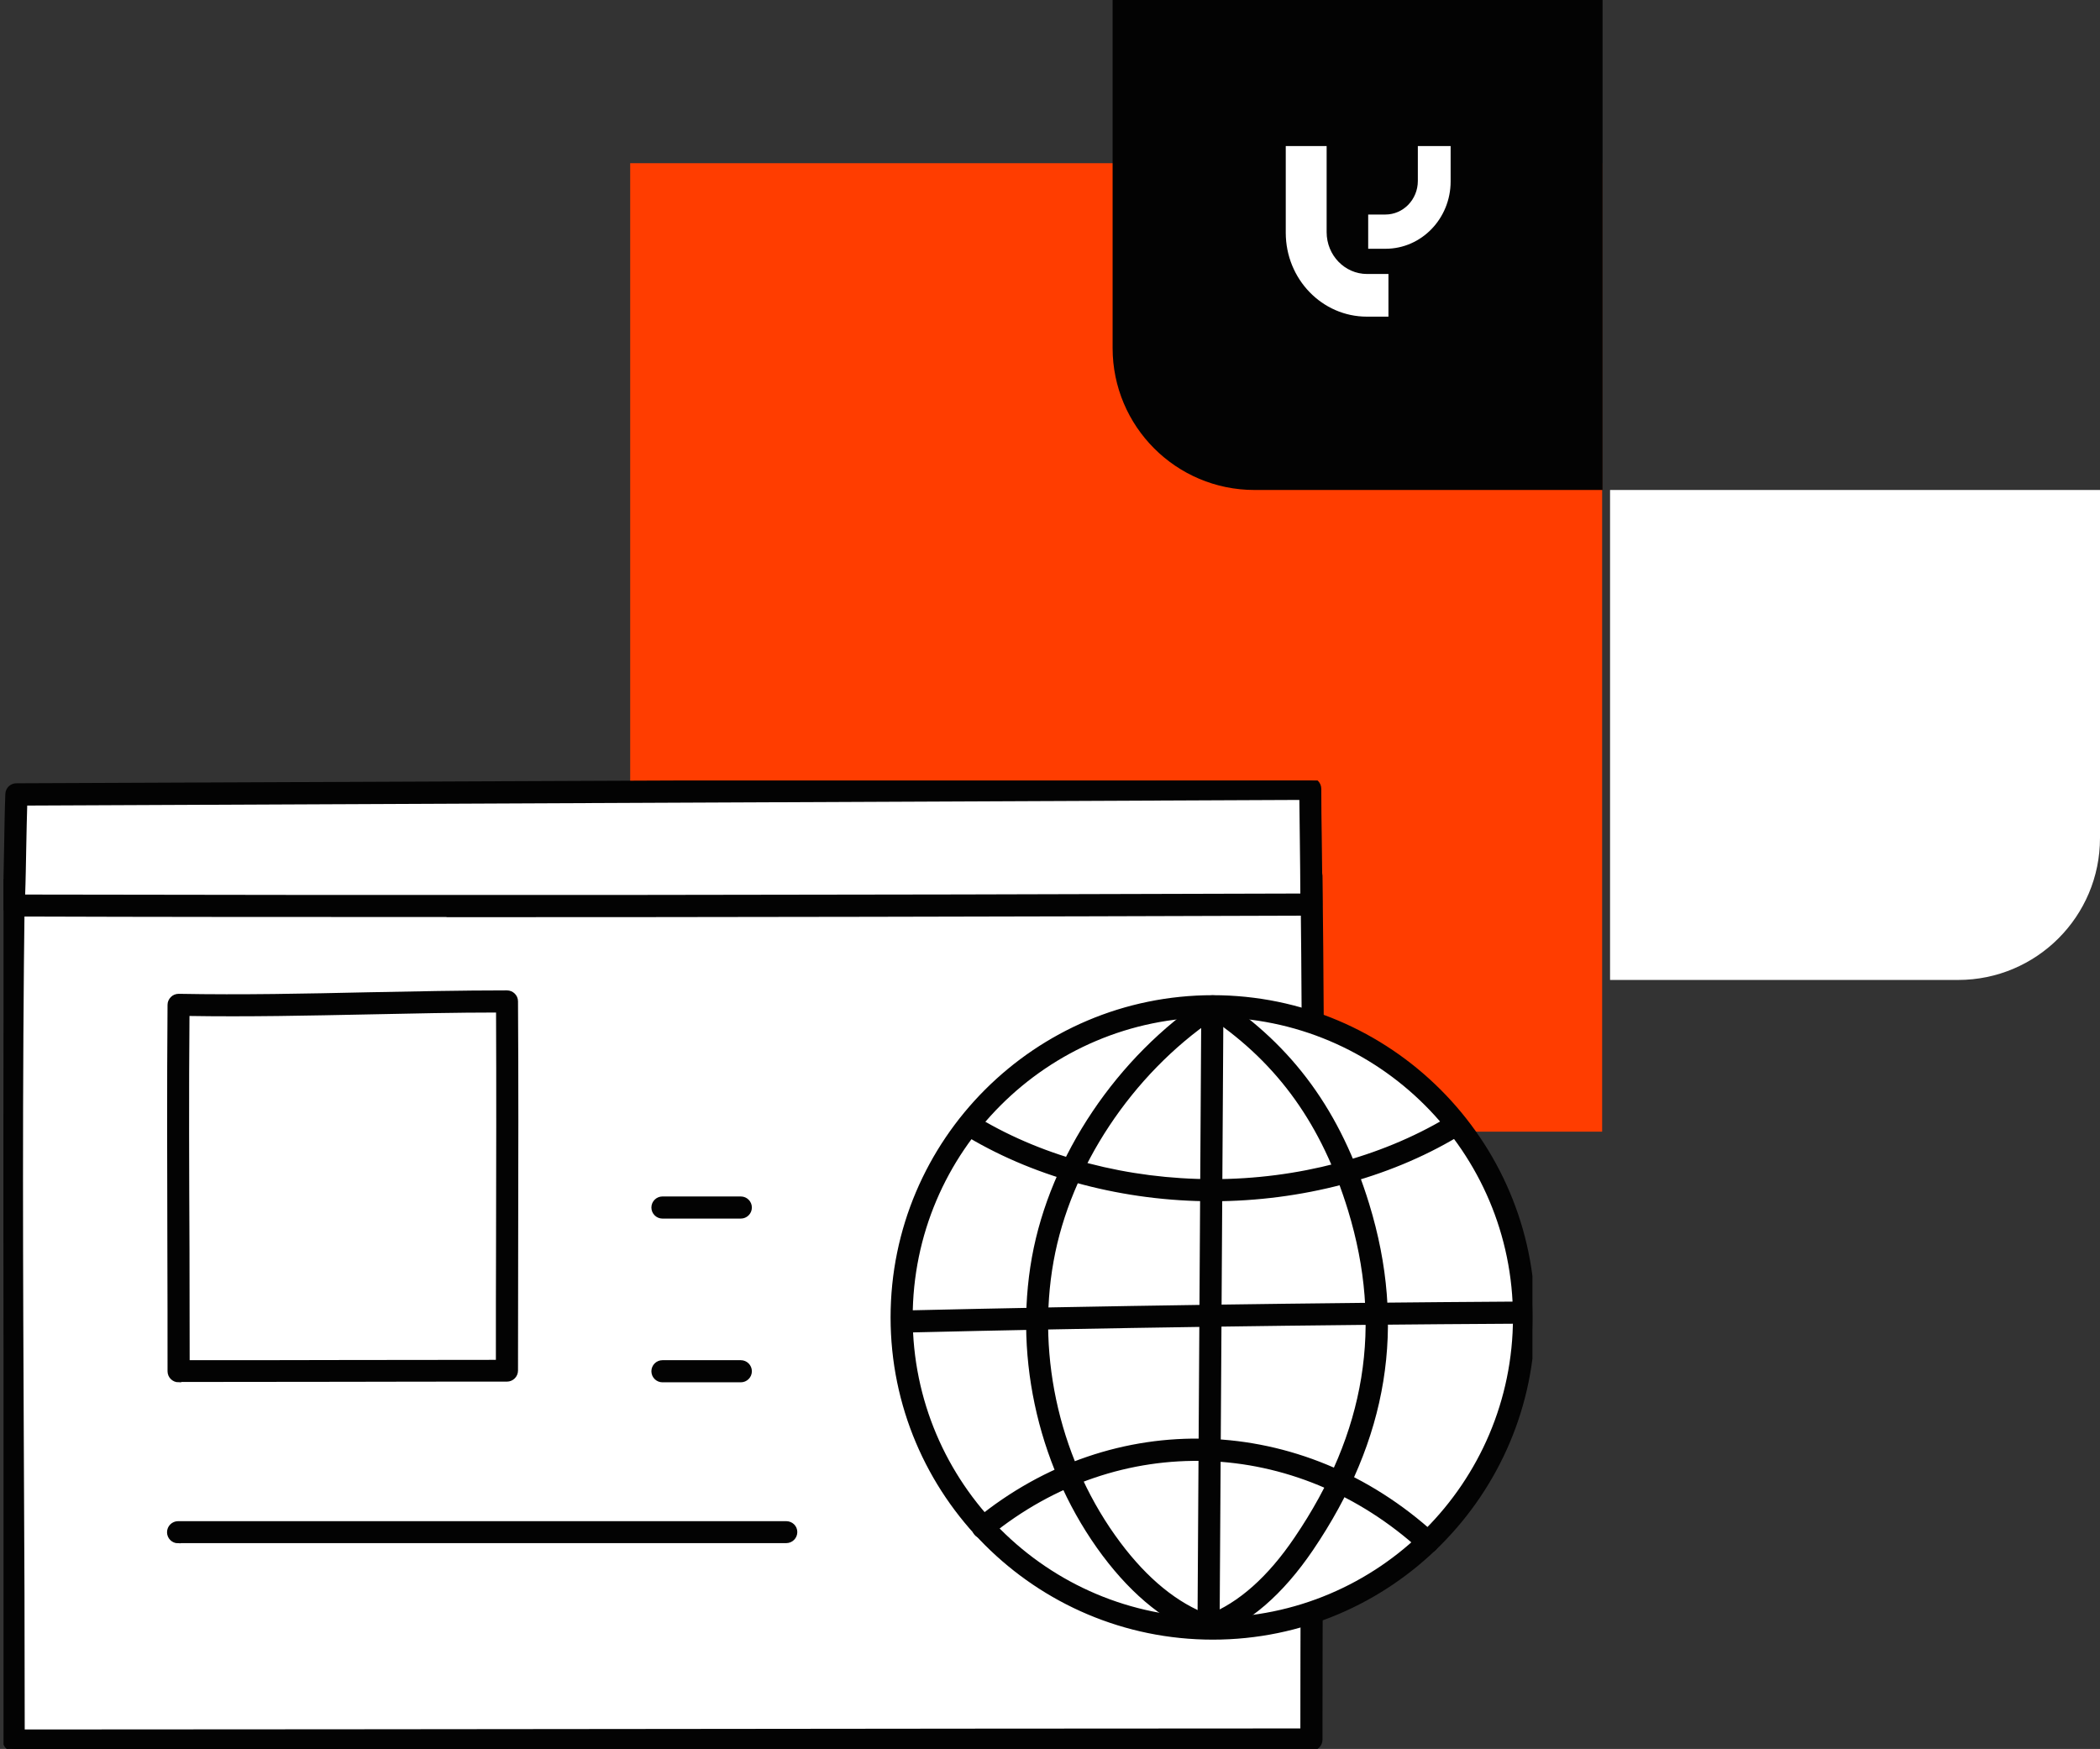 <svg width="592" height="493" viewBox="0 0 592 493" fill="none" xmlns="http://www.w3.org/2000/svg">
<rect x="0" y="0" width="592" height="493" fill="#333333" stroke="none"/>
<path d="M177.652 46H451.652V319H233.652C202.724 319 177.652 293.928 177.652 263V46Z" fill="#FF3D00"/>
<path d="M453.883 138.117H592V236.235C592 258.326 574.092 276.235 552 276.235H453.883V138.117Z" fill="white"/>
<path d="M451.77 0L451.77 138.117L353.652 138.117C331.561 138.117 313.652 120.209 313.652 98.117L313.652 -6.0373e-06L451.77 0Z" fill="#030303"/>
<path d="M362.461 41.169H373.985V65.443C373.985 71.958 379.091 77.233 385.382 77.233H391.412V89.259H385.33C372.7 89.259 362.461 78.665 362.461 65.599V41.169Z" fill="white"/>
<path d="M408.946 41.169H399.695V51.005C399.695 56.232 395.596 60.474 390.543 60.474H385.699V70.123H390.584C400.724 70.123 408.94 61.617 408.94 51.131V41.169H408.946Z" fill="white"/>
<g clip-path="url(#clip0_6071_6562)">
<path d="M369.697 490.342C369.697 403.691 370.712 328.204 369.697 246.87C248.28 246.87 126.235 250.398 3.9 249.093C2.74 332.022 3.9 409.974 3.9 490.584C126.187 490.584 248.039 490.294 369.697 490.294V490.342Z" fill="white" stroke="#030303" stroke-width="1.5"/>
<path d="M3.9 493C2.595 493 1.531 491.937 1.531 490.632C1.531 463.762 1.386 436.747 1.29 410.602C1 358.361 0.758 304.379 1.531 249.093C1.531 247.788 2.546 246.773 3.9 246.773C74.565 247.498 146.245 246.628 215.557 245.807C266.115 245.178 318.413 244.55 369.696 244.55C371.001 244.55 372.016 245.565 372.065 246.87C372.741 300.561 372.5 351.305 372.306 405.093C372.21 432.494 372.065 460.862 372.065 490.39C372.065 491.695 371.001 492.758 369.696 492.758C308.94 492.758 247.071 492.855 187.233 492.903C127.201 492.952 65.091 493.048 3.851 493.048L3.9 493ZM6.22 251.509C5.495 305.926 5.736 359.134 5.978 410.554C6.123 435.926 6.22 462.167 6.22 488.264C66.686 488.264 127.926 488.167 187.233 488.119C246.298 488.071 307.345 487.974 367.328 487.974C367.328 459.316 367.473 431.721 367.57 405.045C367.811 352.078 368.005 302.011 367.376 249.238C316.867 249.238 265.39 249.866 215.605 250.494C147.019 251.316 76.16 252.186 6.22 251.509Z" fill="#030303" stroke="#030303" stroke-width="1.5"/>
<path d="M4.672 223.963C4.285 234.063 4.382 243.68 3.898 255.23C126.33 255.472 247.65 255.327 369.695 254.941C369.695 244.502 369.405 230.825 369.405 222.32L4.672 223.963Z" fill="white" stroke="#030303" stroke-width="1.5"/>
<path d="M127.684 257.743C85.198 257.743 44.017 257.743 3.851 257.599C3.222 257.599 2.594 257.357 2.159 256.874C1.724 256.39 1.482 255.81 1.482 255.134C1.724 249.19 1.821 243.729 1.917 238.461C2.014 233.483 2.062 228.747 2.256 223.818C2.304 222.561 3.319 221.546 4.624 221.546L369.357 220C370.034 220 370.566 220.242 371.049 220.677C371.484 221.112 371.726 221.74 371.726 222.368C371.726 226.379 371.774 231.55 371.871 237.011C371.967 243.149 372.016 249.48 372.016 254.989C372.016 256.294 370.952 257.357 369.647 257.357C283.612 257.647 203.521 257.792 127.636 257.792L127.684 257.743ZM6.316 252.911C116.906 253.152 235.035 253.056 367.327 252.621C367.327 247.74 367.231 242.327 367.182 237.059C367.134 232.613 367.086 228.361 367.037 224.736L6.944 226.331C6.799 230.39 6.751 234.401 6.654 238.606C6.558 243.149 6.509 247.836 6.316 252.911Z" fill="#030303" stroke="#030303" stroke-width="1.5"/>
<path d="M186.749 342.751C185.444 342.751 184.381 341.688 184.381 340.383C184.381 339.078 185.444 338.015 186.749 338.015H208.838C210.143 338.015 211.207 339.078 211.207 340.383C211.207 341.688 210.143 342.751 208.838 342.751H186.749Z" fill="#030303" stroke="#030303" stroke-width="1.5"/>
<path d="M186.749 388.903C185.444 388.903 184.381 387.84 184.381 386.535C184.381 385.23 185.444 384.167 186.749 384.167H208.838C210.143 384.167 211.207 385.23 211.207 386.535C211.207 387.84 210.143 388.903 208.838 388.903H186.749Z" fill="#030303" stroke="#030303" stroke-width="1.5"/>
<path d="M50.204 434.283C48.899 434.283 47.836 433.219 47.836 431.915C47.836 430.61 48.899 429.547 50.204 429.547H221.647C222.952 429.547 224.016 430.561 224.016 431.866C224.016 433.171 222.952 434.234 221.647 434.234H50.204V434.283Z" fill="#030303" stroke="#030303" stroke-width="1.5"/>
<path d="M142.91 386.39C142.91 349.323 143.152 317.041 142.91 282.245C112.17 282.245 81.332 283.744 50.35 283.212C50.06 318.684 50.35 352.03 50.35 386.487C81.284 386.487 112.121 386.342 142.91 386.342V386.39Z" fill="white" stroke="#030303" stroke-width="1.5"/>
<path d="M50.349 388.903C49.044 388.903 47.981 387.84 47.981 386.535C47.981 375.033 47.981 363.677 47.933 352.32C47.884 329.993 47.788 306.892 47.981 283.26C47.981 282.632 48.223 282.052 48.706 281.569C49.141 281.134 49.721 280.892 50.398 280.892C68.233 281.23 86.359 280.844 103.856 280.457C116.664 280.216 129.908 279.926 142.91 279.926C144.215 279.926 145.279 280.989 145.279 282.245C145.424 305.201 145.375 326.948 145.327 349.903C145.327 361.695 145.279 373.729 145.279 386.342C145.279 387.647 144.215 388.71 142.91 388.71C127.54 388.71 112.169 388.71 96.751 388.758C81.284 388.758 65.865 388.807 50.349 388.807V388.903ZM52.669 285.628C52.476 308.439 52.573 330.717 52.669 352.271C52.669 362.855 52.718 373.439 52.718 384.167C67.411 384.167 82.105 384.167 96.751 384.119C111.348 384.119 125.993 384.071 140.542 384.071C140.542 372.327 140.542 361.019 140.59 349.952C140.638 327.77 140.687 306.747 140.59 284.662C128.41 284.662 115.988 284.952 104.001 285.193C87.229 285.532 69.876 285.918 52.718 285.628H52.669Z" fill="#030303" stroke="#030303" stroke-width="1.5"/>
<path d="M341.905 459.074C390.356 459.074 429.632 419.804 429.632 371.361C429.632 322.918 390.356 283.647 341.905 283.647C293.455 283.647 254.178 322.918 254.178 371.361C254.178 419.804 293.455 459.074 341.905 459.074Z" fill="white" stroke="#030303" stroke-width="1.5"/>
<path d="M341.904 461.442C292.216 461.442 251.809 421.041 251.809 371.361C251.809 321.68 292.216 281.279 341.904 281.279C391.592 281.279 432 321.68 432 371.361C432 421.041 391.592 461.442 341.904 461.442ZM341.904 286.015C294.826 286.015 256.545 324.29 256.545 371.361C256.545 418.431 294.826 456.706 341.904 456.706C388.982 456.706 427.263 418.431 427.263 371.361C427.263 324.29 388.982 286.015 341.904 286.015Z" fill="#030303" stroke="#030303" stroke-width="1.5"/>
<path d="M340.697 460.814C339.391 460.814 338.328 459.751 338.328 458.446L339.391 285.435C339.391 284.13 340.455 283.067 341.76 283.067C343.065 283.067 344.128 284.13 344.128 285.435L343.065 458.446C343.065 459.751 342.002 460.814 340.697 460.814Z" fill="#030303" stroke="#030303" stroke-width="1.5"/>
<path d="M341.855 337.87C317.108 337.87 292.795 331.491 273.317 319.941C272.205 319.264 271.818 317.814 272.495 316.703C273.172 315.591 274.622 315.204 275.733 315.881C294.439 327.045 317.93 333.134 341.855 333.134H341.903C365.829 333.134 389.32 326.948 408.074 315.784C409.185 315.108 410.635 315.494 411.312 316.606C411.989 317.717 411.602 319.167 410.49 319.844C391.06 331.442 366.699 337.822 341.952 337.87H341.855Z" fill="#030303" stroke="#030303" stroke-width="1.5"/>
<path d="M254.999 374.888C253.743 374.888 252.679 373.874 252.631 372.569C252.631 371.264 253.646 370.201 254.951 370.152C311.599 368.848 368.392 368.026 428.521 367.639C429.777 367.639 430.889 368.703 430.889 370.007C430.889 371.312 429.826 372.375 428.521 372.375C368.441 372.714 311.696 373.535 255.048 374.888H254.999Z" fill="#030303" stroke="#030303" stroke-width="1.5"/>
<path d="M402.564 437.134C401.984 437.134 401.404 436.941 400.969 436.506C365.539 404.126 315.223 402.483 278.585 432.446C277.57 433.268 276.072 433.123 275.25 432.108C274.429 431.093 274.574 429.595 275.589 428.773C314.063 397.264 366.941 399.004 404.159 432.978C405.125 433.848 405.174 435.346 404.304 436.312C403.82 436.844 403.192 437.086 402.564 437.086V437.134Z" fill="#030303" stroke="#030303" stroke-width="1.5"/>
<path d="M340.697 460.814C340.455 460.814 340.165 460.814 339.923 460.669C329.628 457.141 320.058 449.554 311.454 438.1C293.86 414.613 286.465 383.394 291.637 354.543C296.761 326.175 315.514 298.29 340.6 281.714C341.373 281.182 342.388 281.182 343.21 281.714C363.994 295.39 377.334 313.755 385.261 339.561C395.75 373.777 390.578 405.48 369.504 436.554C361.094 448.926 351.717 457.045 341.518 460.717C341.277 460.814 340.987 460.862 340.697 460.862V460.814ZM341.905 286.498C318.511 302.446 301.062 328.736 296.277 355.364C291.299 382.959 298.404 412.825 315.224 435.249C323.006 445.639 331.561 452.599 340.648 455.933C349.59 452.454 357.952 445.059 365.541 433.848C385.793 404.078 390.723 373.632 380.718 340.915C373.323 316.799 360.949 299.45 341.905 286.498Z" fill="#030303" stroke="#030303" stroke-width="1.5"/>
</g>
<defs>
<clipPath id="clip0_6071_6562">
<rect width="431" height="273" fill="white" transform="translate(1 220)"/>
</clipPath>
</defs>
</svg>
